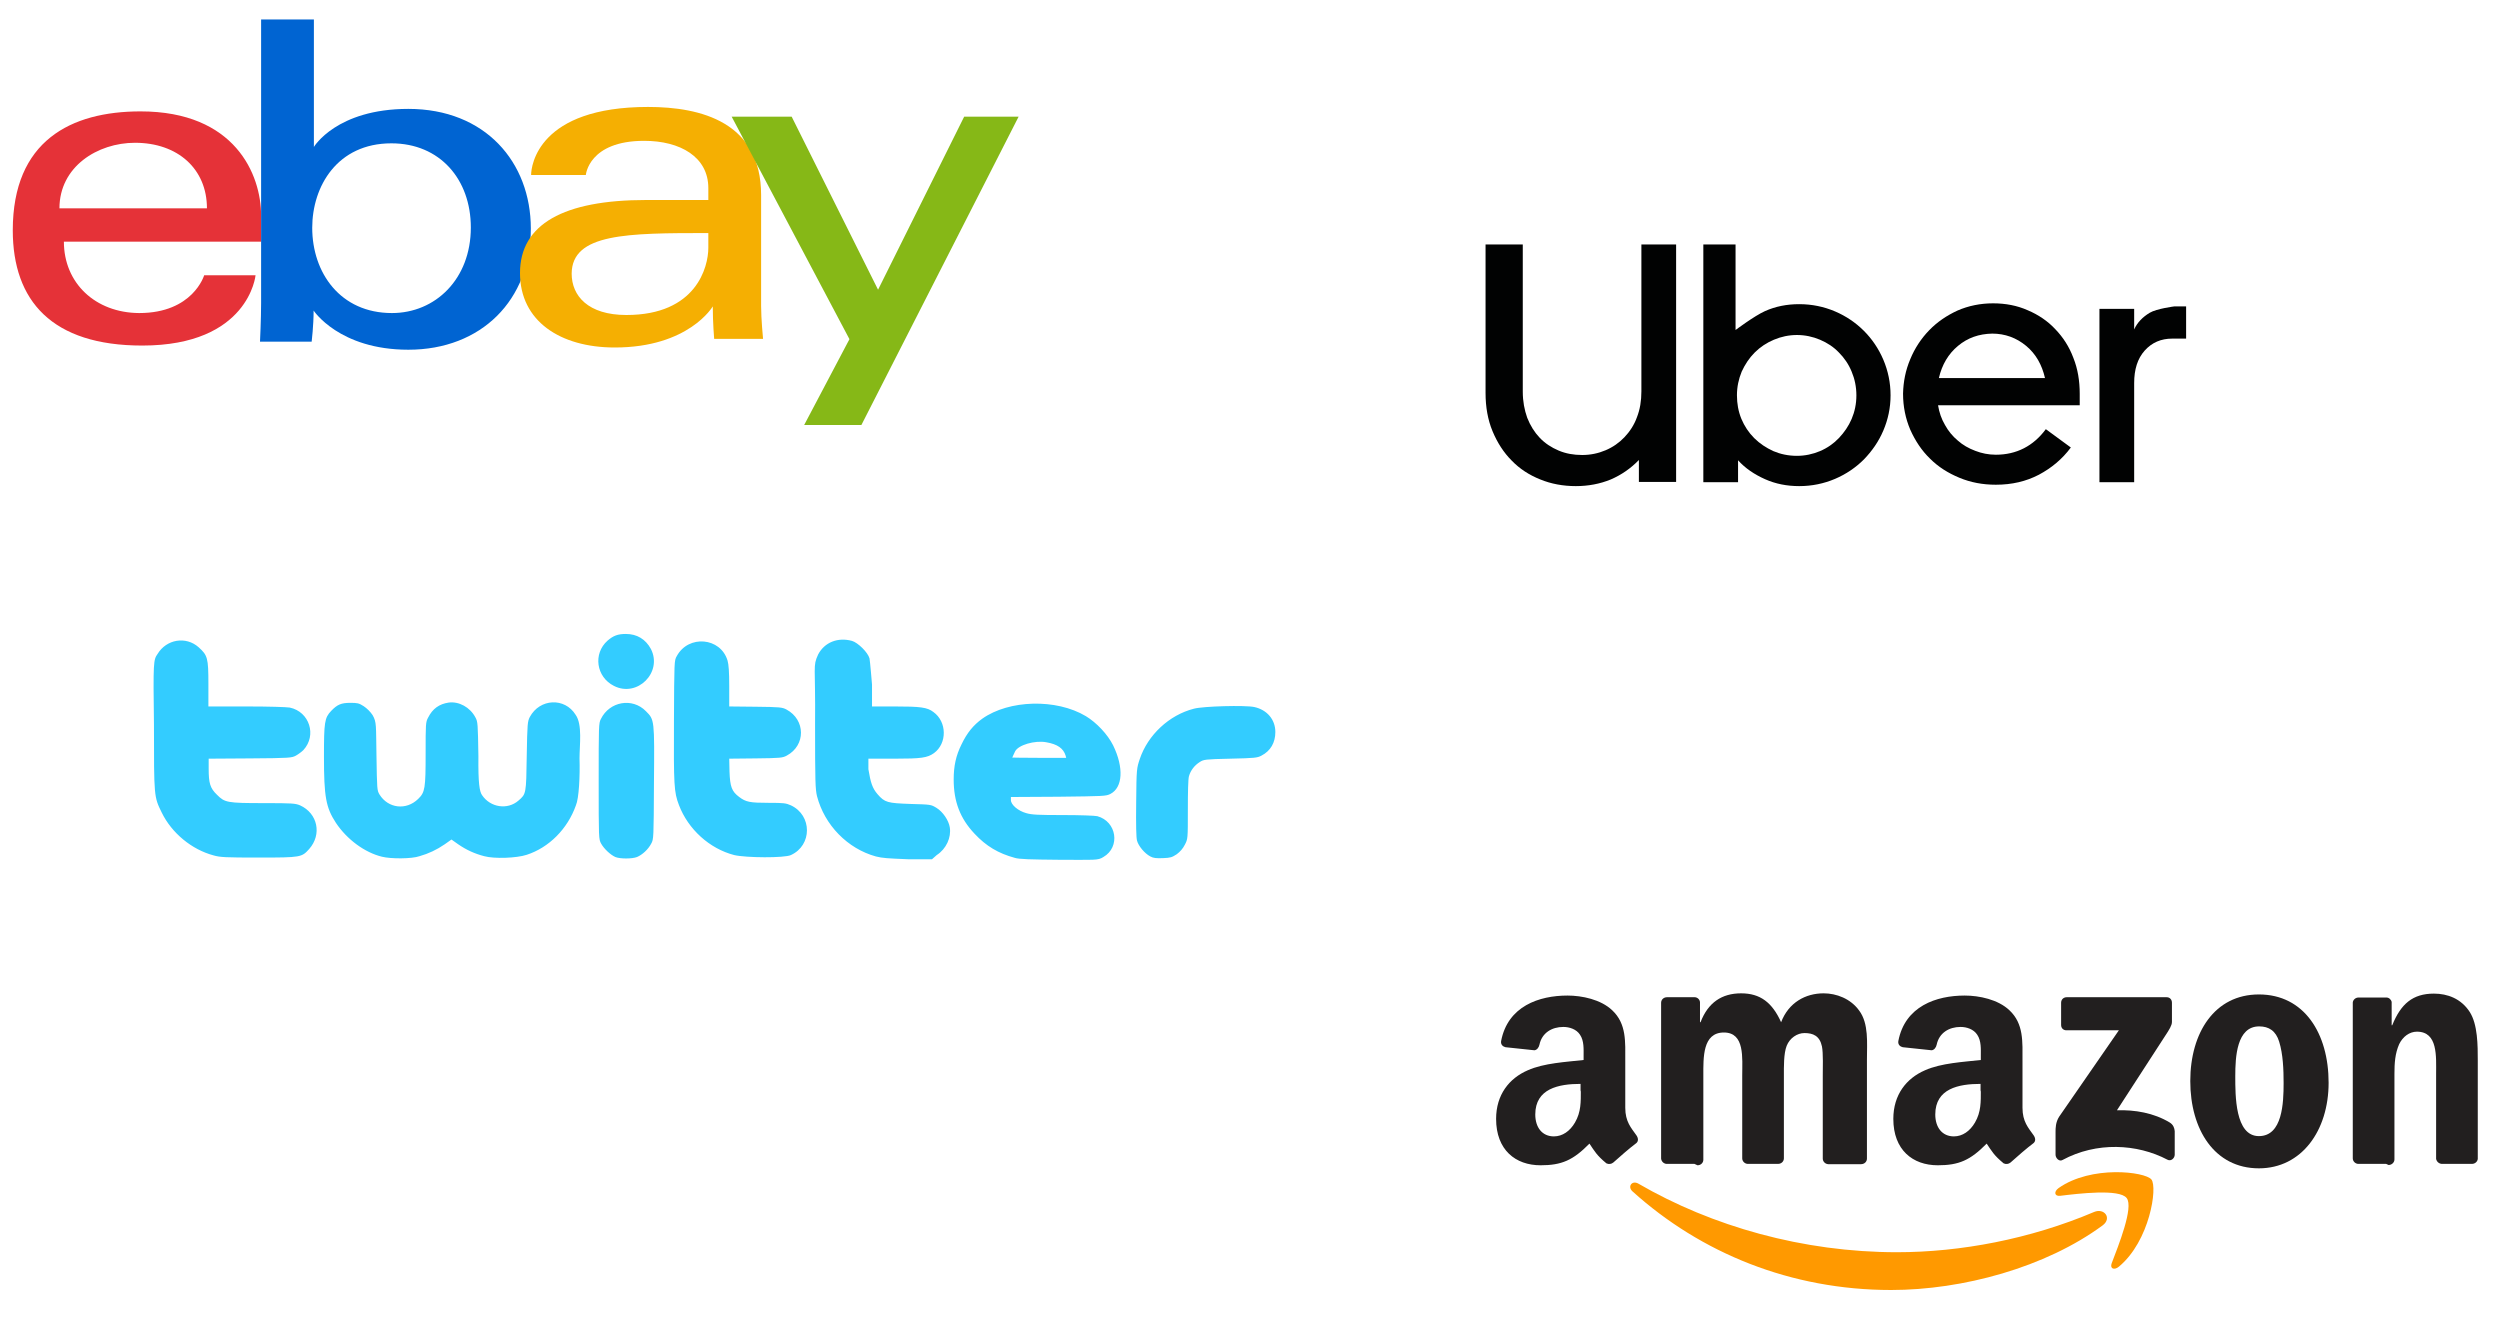 <?xml version="1.0" encoding="utf-8"?>
<svg version="1.1" xmlns="http://www.w3.org/2000/svg" width="900" height="480">
<style type="text/css">
	.st0{fill:#FF9900;}
	.st1{fill:#221F1F;}
	.st2{fill:#E53238;}
	.st3{fill:#0064D2;}
	.st4{fill:#F5AF02;}
	.st5{fill:#86B817;}
	.st6{fill:#33CCFF;}
	.st7{fill:#010202;}
</style>
<g>
	<path id="path8_1_" class="st0" d="M757,441.1c-20.6,15.2-50.5,23.3-76.2,23.3c-36.1,0-68.5-13.3-93.1-35.5
		c-1.9-1.7-0.2-4.1,2.1-2.8c26.5,15.4,59.3,24.7,93.1,24.7c22.8,0,47.9-4.7,71-14.5C757.5,434.8,760.4,438.5,757,441.1"/>
	<path id="path10_1_" class="st0" d="M765.6,431.3c-2.6-3.4-17.4-1.6-24-0.8c-2,0.2-2.3-1.5-0.5-2.8c11.8-8.3,31.1-5.9,33.4-3.1
		c2.3,2.8-0.6,22.2-11.7,31.4c-1.7,1.4-3.3,0.7-2.6-1.2C762.6,448.5,768.2,434.6,765.6,431.3"/>
	<path id="path12_1_" class="st1" d="M742,369v-8c0-1.2,0.9-2,2-2h36c1.1,0,1.9,0.8,1.9,2v6.9c0,1.2-0.9,2.7-2.5,5.1l-17.3,26.7
		c6.4-0.2,13.2,0.9,19,4.4c1.3,0.8,1.7,2,1.8,3.1v8.5c0,1.2-1.3,2.5-2.6,1.8c-11-5.8-25.6-6.5-37.8,0.1c-1.2,0.7-2.5-0.7-2.5-1.9
		v-8.2c0-1.3,0-3.5,1.3-5.5l21.5-31.1h-18.7C742.9,371,742,370.2,742,369"/>
	<path id="path14_1_" class="st1" d="M610,419h-10.1c-1-0.1-1.8-0.9-1.9-1.9V361c0-1.1,0.9-2,2.1-2h10c1,0,1.9,0.9,1.9,1.9v7.1h0.2
		c2.7-7.1,7.7-10.4,14.6-10.4c6.9,0,11.2,3.3,14.4,10.4c2.7-7.1,8.8-10.4,15.3-10.4c4.6,0,9.7,1.9,12.8,6.2
		c3.5,4.7,2.8,11.6,2.8,17.7l0,35.6c0,1.1-0.9,2-2.1,2h-11.9c-1.1-0.1-1.9-1-1.9-2v-29.8c0-2.4,0.2-8.3-0.3-10.6
		c-0.8-3.8-3.2-4.8-6.3-4.8c-2.6,0-5.3,1.8-6.4,4.6c-1.1,2.8-1,7.6-1,10.8V417c0,1.1-0.9,2-2.1,2h-11c-1.1-0.1-1.9-1-1.9-2l0-29.8
		c0-6.3,1-15.5-6.6-15.5c-7.7,0-7.4,9-7.4,15.5v30.3c0,1.1-0.9,2-2.1,2"/>
	<path id="path16_1_" class="st1" d="M813.2,358c16.3,0,25.1,14,25.1,31.8c0,17.2-9.7,30.8-25.1,30.8c-16,0-24.7-14-24.7-31.4
		C788.5,371.7,797.3,358,813.2,358 M813.3,369.5c-8.1,0-8.6,11-8.6,17.9c0,6.9-0.1,21.6,8.5,21.6c8.5,0,8.9-11.9,8.9-19.1
		c0-4.8-0.2-10.4-1.6-14.9C819.3,371.1,816.8,369.5,813.3,369.5"/>
	<path id="path18_1_" class="st1" d="M859,419h-10.1c-1.1-0.1-1.9-1-1.9-2l0-56.1c0.1-1,1-1.8,2.1-1.8h10c0.9,0,1.7,0.7,1.9,1.6v8.4
		h0.2c3.1-7.7,7.4-11.4,15-11.4c4.9,0,9.8,1.8,12.9,6.6c2.9,4.5,2.9,12.1,2.9,17.5v35.4c-0.1,1-1,1.8-2.1,1.8H879
		c-1-0.1-1.8-0.8-2-1.8v-30.6c0-6.2,0.7-15.2-6.9-15.2c-2.7,0-5.1,1.8-6.4,4.5c-1.5,3.4-1.7,6.9-1.7,10.7v30.8c0,1.1-1,2-2.1,2"/>
	<path id="path30_3_" class="st1" d="M713,393v-2.8c-7.9,0-16.3,1.7-16.3,11c0,4.7,2.5,7.9,6.7,7.9c3.1,0,5.8-1.9,7.6-5
		c2.2-3.8,2.1-7.4,2.1-11.6 M723.8,418.5c-0.7,0.6-1.7,0.7-2.5,0.3c-3.5-2.9-4.2-4.3-6.1-7.1c-5.9,6-10,7.8-17.6,7.8
		c-9,0-16-5.5-16-16.7c0-8.7,4.7-14.6,11.4-17.5c5.8-2.6,13.9-3,20.1-3.7v-1.4c0-2.5,0.2-5.5-1.3-7.7c-1.3-2-3.8-2.8-6-2.8
		c-4.1,0-7.7,2.1-8.6,6.4c-0.2,1-0.9,1.9-1.8,2l-10.4-1.1c-0.9-0.2-1.8-0.9-1.6-2.2c2.4-12.6,13.7-16.4,23.9-16.4
		c5.2,0,12,1.4,16.1,5.3c5.2,4.9,4.7,11.3,4.7,18.4v16.7c0,5,2.1,7.2,4,9.9c0.7,1,0.8,2.1,0,2.8
		C729.8,413.2,725.9,416.6,723.8,418.5L723.8,418.5"/>
	<path id="path30_2_" class="st1" d="M569,393v-2.8c-7.9,0-16.3,1.7-16.3,11c0,4.7,2.5,7.9,6.7,7.9c3.1,0,5.8-1.9,7.6-5
		c2.2-3.8,2.1-7.4,2.1-11.6 M580.8,418.5c-0.7,0.6-1.7,0.7-2.5,0.3c-3.5-2.9-4.2-4.3-6.1-7.1c-5.9,6-10,7.8-17.6,7.8
		c-9,0-16-5.5-16-16.7c0-8.7,4.7-14.6,11.4-17.5c5.8-2.6,13.9-3,20.1-3.7v-1.4c0-2.5,0.2-5.5-1.3-7.7c-1.3-2-3.8-2.8-6-2.8
		c-4.1,0-7.7,2.1-8.6,6.4c-0.2,1-0.9,1.9-1.8,2l-10.4-1.1c-0.9-0.2-1.8-0.9-1.6-2.2c2.4-12.6,13.7-16.4,23.9-16.4
		c5.2,0,12,1.4,16.1,5.3c5.2,4.9,4.7,11.3,4.7,18.4v16.7c0,5,2.1,7.2,4,9.9c0.7,1,0.8,2.1,0,2.8
		C586.8,413.2,582.9,416.6,580.8,418.5L580.8,418.5"/>
</g>
<g>
	<path id="e_1_" class="st2" d="M50.6,40.1c-25.1,0-46,10.6-46,42.8c0,25.4,14.1,41.5,46.6,41.5c38.4,0,40.8-25.3,40.8-25.3H73.5
		c0,0-4,13.6-23.4,13.6C34.3,112.6,23,101.9,23,87h71v-9.4C94,62.8,84.6,40.1,50.6,40.1L50.6,40.1z M48.6,51.4
		c15.4,0,25.9,9.4,25.9,23.6H21.4C21.4,60,35.1,51.4,48.6,51.4z"/>
	<path id="b_1_" class="st3" d="M94,7v102.1c0,5.8-0.4,13.9-0.4,13.9h18.6c0,0,0.7-5.8,0.7-11.2c0,0,9.2,14.1,34.1,14.1
		c26.3,0,44.1-17.9,44.1-43.6c0-23.9-16.4-43.1-44.1-43.1c-25.9,0-34,13.7-34,13.7V7L94,7z M140.9,51.6c17.5,0,28.6,13,28.6,30.3
		c0,18.6-12.8,30.8-28.4,30.8c-18.6,0-28.7-14.5-28.7-30.7C112.4,67.1,121.4,51.6,140.9,51.6z"/>
	<path id="a_1_" class="st4" d="M233.3,38.5c-39.5,0-42.1,21.1-42.1,24.5h19.7c0,0,1-12.3,21-12.3c13,0,23.1,5.8,23.1,17V72h-22.4
		c-29.7,0-45.4,8.7-45.4,26.3c0,17.3,14.5,26.8,34.1,26.8c26.7,0,35.3-14.8,35.3-14.8c0,5.9,0.5,11.7,0.5,11.7h17.6
		c0,0-0.7-7.2-0.7-11.8v-40C274,44,252.4,38.5,233.3,38.5L233.3,38.5z M255,83.9v5.3c0,6.9-4.3,24.2-29.5,24.2
		c-13.8,0-19.7-6.9-19.7-14.9C205.9,84,225.8,83.9,255,83.9L255,83.9z"/>
	<path id="y_1_" class="st5" d="M263.4,42H285l31.1,62.3l31-62.3h19.6l-56.6,111h-20.6l16.3-30.9L263.4,42z"/>
</g>
<g>
	<g transform="translate(-50.461,-83.561)">
		<g id="g4147_1_" transform="translate(394.286,-405.714)">
				<path id="path4223_1_" class="st6" d="
				M-267,797.2c-7.8-2.1-15-8-18.6-15.4c-2.8-5.7-2.8-5.6-2.8-31.7c-0.3-22.5-0.2-23.3,1.3-25.4c3.2-5.3,10.2-6.5,14.8-2.4
				c3.2,2.9,3.5,3.8,3.5,13.2v8.1h13.6c8.3,0,14.4,0.2,15.7,0.4c7.1,1.5,9.8,10,4.9,15.3c-0.6,0.6-1.8,1.5-2.7,2
				c-1.5,0.8-2.1,0.9-16.5,1l-14.9,0.1v3.6c0,5.2,0.5,7,3,9.4c2.8,2.8,3.6,3,16.9,3c10.3,0,11.3,0.1,13,0.8
				c6.4,2.9,7.9,10.5,3.3,15.7c-2.7,3-2.9,3.1-18.1,3.1C-262.7,798-264.6,797.9-267,797.2L-267,797.2z M-206.3,797.7
				c-6.2-1.5-12.6-6.2-16.6-12.2c-3.6-5.5-4.3-9.4-4.3-23.8c0-12.4,0.2-14,2.6-16.5c2.2-2.3,3.6-2.9,6.9-2.9c2.5,0,3.1,0.1,4.8,1.2
				c1.2,0.8,2.4,2,3.2,3.2c1.5,2.6,1.2,3.7,1.4,14.5c0.2,12.3,0.2,12.6,1.1,14.1c3.1,5,9.6,5.8,13.9,1.6c2.5-2.4,2.7-3.8,2.7-16.5
				c0-10.4,0-11.2,0.9-12.8c1.6-3.2,4-4.9,7.4-5.4c3.7-0.5,7.7,1.7,9.6,5.3c0.9,1.6,0.9,2.3,1.1,14c-0.1,9.8,0.4,12.7,1.3,14
				c3,4.5,9.2,5.4,13.1,2c2.8-2.4,2.8-2.4,3-16.1c0.2-11.7,0.3-12.4,1.1-14c3.6-6.7,12.6-7.1,16.5-0.8c2.5,3.5,1.4,10.9,1.4,15.7
				c0.2,6.3-0.2,14.4-1.3,16.9c-3,8.5-9.7,15.2-17.7,17.8c-3.6,1.2-11.7,1.5-15.3,0.5c-3.5-0.9-6.5-2.3-9.4-4.3l-2.4-1.7l-2.4,1.7
				c-2.9,2-5.9,3.4-9.1,4.3C-195.6,798.5-203.1,798.5-206.3,797.7L-206.3,797.7z M-122.3,797.8c-1.8-0.8-4.1-3-5.1-4.8
				c-0.9-1.6-0.9-1.8-0.9-22.5c0-19.9,0-20.9,0.8-22.4c3.1-6.3,11.3-7.8,16.2-2.8c3.1,3.1,3.1,3,2.9,25.9c-0.1,19.8-0.1,20.2-1,21.8
				c-1.1,2.1-3.2,4-5.1,4.8C-116.3,798.5-120.6,798.5-122.3,797.8L-122.3,797.8z M-79.5,797.1c-8.9-2.3-16.6-9.3-19.9-18
				c-1.8-4.7-1.9-7.1-1.8-30.3c0.1-21.4,0.1-21.8,1-23.3c4.2-7.8,15.8-6.8,18.3,1.6c0.4,1.4,0.6,4,0.6,9.2v7.3l9.5,0.1
				c8.8,0.1,9.6,0.2,11.1,1c6.9,3.7,7,12.9,0.1,16.6c-1.5,0.8-2.2,0.9-11.2,1l-9.5,0.1l0.1,4.7c0.2,5.4,0.8,7.1,3.5,9.1
				c2.4,1.8,3.8,2.1,10.6,2.1c5.4,0,6.2,0.1,8,0.9c7.7,3.6,7.7,14.4,0,17.9C-61.4,798.2-75.3,798.1-79.5,797.1L-79.5,797.1z
				 M-28.5,797.6c-10.2-2.8-18.5-11.3-21.2-21.7c-0.6-2.5-0.7-5.1-0.7-25.9c0.2-21.5-0.9-20.7,1.1-25.1c2.3-4.4,7.1-6.3,12.2-4.9
				c2.1,0.6,5.7,4.1,6.3,6.3c0.2,0.9,0.9,9.4,0.9,9.4l0,7.9h8.1c9.3,0,11.8,0.3,14,2c4.9,3.5,5,11.3,0.2,14.8c-2.4,1.7-4.6,2-14,2
				h-9.6v3.8c0.8,4.8,1.4,6.8,3.3,9c2.6,3,3.6,3.2,11.9,3.5c7.3,0.2,7.3,0.2,9.3,1.4c2.3,1.4,4.4,4.5,4.8,7c0.6,3.7-1.3,7.8-4.7,10
				l-1.7,1.5H-17C-24.4,798.3-26.1,798.2-28.5,797.6L-28.5,797.6z M21.5,798.1c-5.9-1.6-10.3-4.2-14.5-8.7
				c-5.2-5.5-7.5-11.6-7.5-19.5c0-4.8,0.8-8.6,2.8-12.6c2-4.2,4.3-7,7.5-9.3c9.6-6.8,26.6-7.3,37.3-0.9c3.8,2.3,7.8,6.5,9.8,10.5
				c3.9,8,3.5,15.2-1,17.5c-1.6,0.8-2.3,0.8-18.7,1l-17.1,0.1v1.1c0,1.7,2.6,3.9,5.5,4.7c2,0.6,4.4,0.7,13.3,0.7
				c6,0,11.5,0.2,12.3,0.4c7,1.9,8.4,11.1,2.2,14.7c-2,1.3-3.2,1-15.9,1C27.2,798.7,23,798.6,21.5,798.1L21.5,798.1z M39.8,761.3
				c-0.8-2.6-2.9-4.1-6.9-4.8c-4.2-0.8-10.2,1-11.3,3.3c-0.5,1-1,2.2-1,2.2s3.5,0.1,9.8,0.1H40L39.8,761.3z M70.3,797.6
				c-2.1-1.1-4.3-3.8-4.8-5.7c-0.3-1.1-0.4-5.6-0.3-13.9c0.1-12,0.2-12.2,1.3-15.5c2.9-8.6,10.5-15.8,19.5-18.1
				c3.3-0.9,18.4-1.3,21.7-0.6c4.6,1,7.6,4.5,7.6,9c0,3.8-1.7,6.8-5,8.5c-1.5,0.8-2.4,0.9-11.2,1.1c-9.1,0.2-9.6,0.3-11,1.2
				c-1.9,1.2-3.3,3-3.9,5.1c-0.3,1-0.4,5.8-0.4,12.1c0,10.5,0,10.5-1.1,12.6c-0.7,1.4-1.7,2.5-2.9,3.4c-1.7,1.1-2.2,1.3-4.9,1.4
				C72.4,798.3,71.4,798.2,70.3,797.6L70.3,797.6z M-122.8,736.2c-6.4-3.2-7.6-11.6-2.3-16.3c2.1-1.8,3.7-2.4,6.6-2.4
				c4,0,7.1,1.9,9,5.4C-105.2,731.3-114.4,740.5-122.8,736.2L-122.8,736.2z"/>
		</g>
	</g>
</g>
<g>
	<g>
		<path class="st7" d="M549.8,150.4c1.1,2.8,2.6,5.2,4.5,7.2c1.9,2,4.2,3.5,6.8,4.6c2.6,1.1,5.4,1.6,8.5,1.6c3,0,5.8-0.6,8.4-1.7
			c2.6-1.1,4.9-2.7,6.8-4.7c1.9-2,3.5-4.4,4.5-7.2c1.1-2.8,1.6-5.9,1.6-9.3V88h12.5v85.5h-13.4v-7.9c-2.9,3-6.2,5.3-10.1,7
			c-3.9,1.6-8.1,2.4-12.6,2.4c-4.6,0-8.9-0.8-12.8-2.4c-4-1.6-7.4-3.8-10.3-6.8c-2.9-2.9-5.2-6.5-6.9-10.6
			c-1.7-4.1-2.5-8.7-2.5-13.7V88h13.4v53C548.2,144.5,548.8,147.6,549.8,150.4z"/>
		<path class="st7" d="M624.8,88v30.8c0,0,6.8-5.1,10.6-6.8c3.8-1.7,7.9-2.5,12.3-2.5c4.6,0,8.9,0.9,12.9,2.6c4,1.7,7.5,4.1,10.4,7
			c2.9,2.9,5.3,6.4,7,10.4c1.7,4,2.6,8.3,2.6,12.8c0,4.5-0.9,8.7-2.6,12.7c-1.7,4-4.1,7.4-7,10.4c-2.9,2.9-6.4,5.3-10.4,7
			c-4,1.7-8.3,2.6-12.9,2.6c-4.4,0-8.5-0.8-12.3-2.5c-3.8-1.7-7.1-3.9-9.7-6.8v7.9h-12.5V88H624.8z M626.9,150.8
			c1.1,2.6,2.6,4.9,4.6,6.9c2,2,4.3,3.5,6.9,4.7c2.6,1.1,5.4,1.7,8.5,1.7c2.9,0,5.7-0.6,8.3-1.7s4.9-2.7,6.8-4.7
			c1.9-2,3.5-4.3,4.6-6.9c1.1-2.6,1.7-5.4,1.7-8.5c0-3-0.6-5.9-1.7-8.5c-1.1-2.7-2.7-5-4.6-6.9c-1.9-2-4.2-3.5-6.8-4.6
			s-5.4-1.7-8.3-1.7c-2.9,0-5.7,0.6-8.3,1.7c-2.6,1.1-4.9,2.6-6.9,4.6c-2,2-3.5,4.3-4.7,6.9c-1.1,2.7-1.7,5.5-1.7,8.5
			C625.3,145.3,625.8,148.1,626.9,150.8z"/>
		<path class="st7" d="M687.7,129.3c1.6-3.9,3.9-7.4,6.8-10.4c2.9-3,6.3-5.3,10.2-7.1c3.9-1.7,8.2-2.6,12.8-2.6
			c4.5,0,8.7,0.8,12.5,2.5c3.8,1.6,7.2,3.9,9.9,6.8c2.8,2.9,5,6.3,6.5,10.3c1.6,4,2.3,8.3,2.3,13v4.1h-51c0.4,2.5,1.2,4.9,2.5,7.1
			c1.2,2.2,2.8,4.1,4.6,5.6c1.8,1.6,3.9,2.8,6.3,3.7c2.3,0.9,4.8,1.4,7.4,1.4c7.4,0,13.5-3.1,18-9.2l9,6.6c-3.1,4.2-7,7.4-11.5,9.8
			c-4.6,2.4-9.7,3.6-15.5,3.6c-4.7,0-9-0.8-13.1-2.5s-7.6-3.9-10.6-6.9c-3-2.9-5.3-6.4-7.1-10.4c-1.7-4-2.6-8.3-2.6-13
			C685.2,137.4,686,133.3,687.7,129.3z M704.9,124.5c-3.5,2.9-5.8,6.8-6.9,11.6h38.2c-1.1-4.8-3.3-8.7-6.8-11.6
			c-3.5-2.9-7.6-4.4-12.2-4.4C712.4,120.2,708.4,121.6,704.9,124.5z"/>
		<path class="st7" d="M772.1,126.2c-2.6,2.9-3.8,6.8-3.8,11.7v35.7h-12.5v-62.4h12.5v7.4c1.1-2.5,3.1-4.5,5.6-6
			c2.5-1.5,8.9-2.3,8.9-2.3h4.2v11.6h-5C778,121.9,774.7,123.3,772.1,126.2z"/>
	</g>
</g>
</svg>
